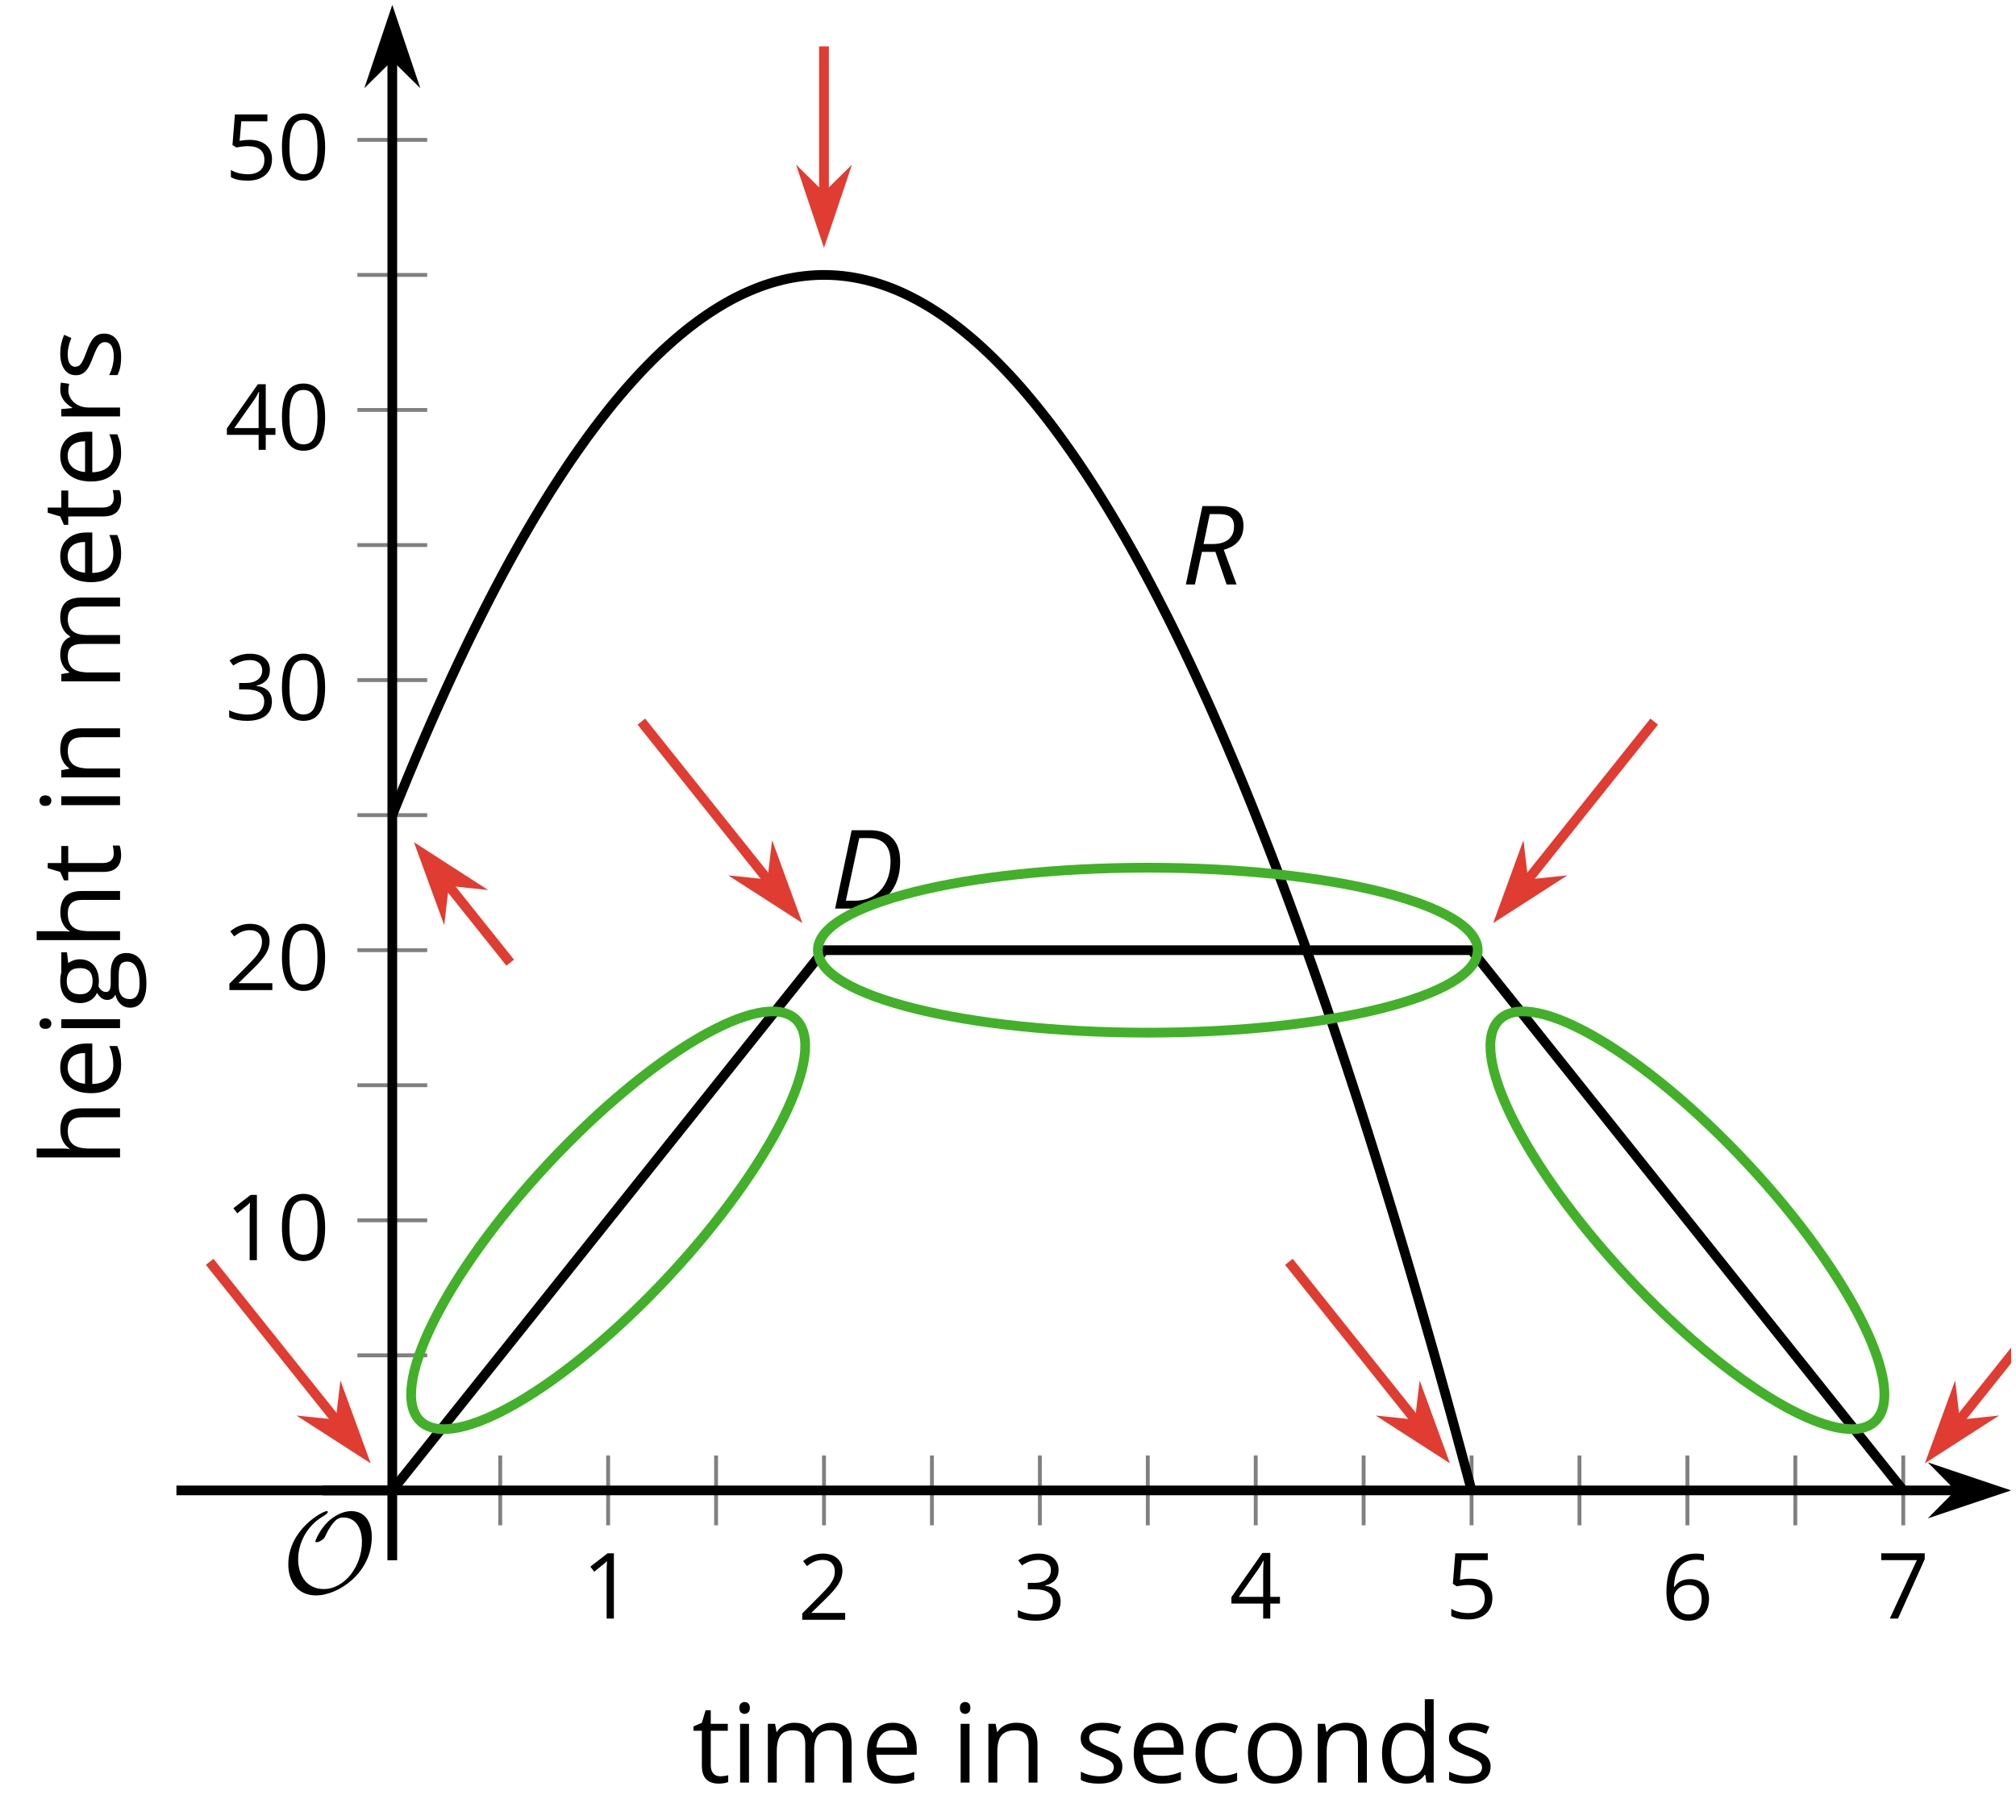 <?xml version='1.0' encoding='UTF-8'?>
<!-- This file was generated by dvisvgm 2.1.3 -->
<svg height='187.678pt' version='1.1' viewBox='-72 -72 207.849 187.678' width='207.849pt' xmlns='http://www.w3.org/2000/svg' xmlns:xlink='http://www.w3.org/1999/xlink'>
<defs>
<clipPath id='clip1'>
<path d='M-53.809 81.664H135.351V-71.504H-53.809Z'/>
</clipPath>
<path d='M9.289 -5.762C9.289 -7.281 8.62 -8.428 7.161 -8.428C5.918 -8.428 4.866 -7.424 4.782 -7.352C3.826 -6.408 3.467 -5.332 3.467 -5.308C3.467 -5.236 3.527 -5.224 3.587 -5.224C3.814 -5.224 4.005 -5.344 4.184 -5.475C4.399 -5.631 4.411 -5.667 4.543 -5.942C4.651 -6.181 4.926 -6.767 5.368 -7.269C5.655 -7.592 5.894 -7.771 6.372 -7.771C7.532 -7.771 8.273 -6.814 8.273 -5.248C8.273 -2.809 6.539 -0.395 4.328 -0.395C2.63 -0.395 1.698 -1.745 1.698 -3.455C1.698 -5.081 2.534 -6.874 4.28 -7.902C4.399 -7.974 4.758 -8.189 4.758 -8.345C4.758 -8.428 4.663 -8.428 4.639 -8.428C4.22 -8.428 0.681 -6.528 0.681 -2.941C0.681 -1.267 1.554 0.263 3.539 0.263C5.87 0.263 9.289 -2.08 9.289 -5.762Z' id='g5-79'/>
<path d='M7.182 -4.845C7.182 -5.901 6.917 -6.702 6.387 -7.249C5.862 -7.801 5.088 -8.077 4.072 -8.077H2.182L0.475 0H2.42C3.387 0 4.227 -0.199 4.945 -0.597S6.215 -1.564 6.602 -2.298S7.182 -3.884 7.182 -4.845ZM2.481 -0.812H1.586L2.967 -7.265H3.95C4.685 -7.265 5.238 -7.061 5.619 -6.652C6 -6.249 6.188 -5.646 6.188 -4.856S6.039 -3.359 5.735 -2.746C5.436 -2.133 5.006 -1.657 4.442 -1.315C3.878 -0.983 3.227 -0.812 2.481 -0.812Z' id='g4-36'/>
<path d='M2.127 -3.359H3.519L4.674 0H5.702L4.381 -3.575C5.735 -3.945 6.414 -4.774 6.414 -6.055C6.414 -7.403 5.591 -8.077 3.95 -8.077H2.182L0.475 0H1.414L2.127 -3.359ZM2.939 -7.254H3.856C4.414 -7.254 4.818 -7.155 5.072 -6.95C5.315 -6.751 5.442 -6.431 5.442 -5.983C5.442 -5.398 5.249 -4.95 4.867 -4.635S3.939 -4.166 3.227 -4.166H2.298C2.348 -4.403 2.564 -5.436 2.939 -7.254Z' id='g4-50'/>
<path d='M4.922 -3.375C4.922 -4.498 4.733 -5.355 4.355 -5.948C3.973 -6.542 3.421 -6.837 2.689 -6.837C1.938 -6.837 1.381 -6.552 1.018 -5.985S0.47 -4.549 0.47 -3.375C0.47 -2.238 0.658 -1.377 1.036 -0.792C1.413 -0.203 1.966 0.092 2.689 0.092C3.444 0.092 4.006 -0.193 4.374 -0.769C4.738 -1.344 4.922 -2.21 4.922 -3.375ZM1.243 -3.375C1.243 -4.355 1.358 -5.064 1.588 -5.506C1.819 -5.953 2.187 -6.174 2.689 -6.174C3.2 -6.174 3.568 -5.948 3.794 -5.497C4.024 -5.051 4.139 -4.342 4.139 -3.375S4.024 -1.699 3.794 -1.243C3.568 -0.792 3.2 -0.566 2.689 -0.566C2.187 -0.566 1.819 -0.792 1.588 -1.234C1.358 -1.685 1.243 -2.394 1.243 -3.375Z' id='g10-16'/>
<path d='M3.292 0V-6.731H2.647L0.866 -5.355L1.271 -4.83C1.92 -5.359 2.288 -5.658 2.366 -5.727S2.518 -5.866 2.583 -5.93C2.56 -5.576 2.546 -5.198 2.546 -4.797V0H3.292Z' id='g10-17'/>
<path d='M4.885 0V-0.709H1.423V-0.746L2.896 -2.187C3.554 -2.827 4.001 -3.352 4.24 -3.771S4.599 -4.609 4.599 -5.037C4.599 -5.585 4.42 -6.018 4.061 -6.344C3.702 -6.667 3.204 -6.828 2.574 -6.828C1.842 -6.828 1.169 -6.57 0.548 -6.054L0.953 -5.534C1.262 -5.778 1.538 -5.944 1.786 -6.036C2.04 -6.128 2.302 -6.174 2.583 -6.174C2.97 -6.174 3.273 -6.068 3.49 -5.856C3.706 -5.649 3.817 -5.364 3.817 -5.005C3.817 -4.751 3.775 -4.512 3.688 -4.291S3.471 -3.844 3.301 -3.61S2.772 -2.988 2.233 -2.44L0.46 -0.658V0H4.885Z' id='g10-18'/>
<path d='M4.632 -5.147C4.632 -5.668 4.452 -6.077 4.088 -6.381C3.725 -6.676 3.218 -6.828 2.564 -6.828C2.164 -6.828 1.786 -6.768 1.427 -6.639C1.064 -6.519 0.746 -6.344 0.47 -6.128L0.856 -5.612C1.192 -5.829 1.487 -5.976 1.75 -6.054S2.288 -6.174 2.583 -6.174C2.97 -6.174 3.278 -6.082 3.499 -5.893C3.729 -5.704 3.84 -5.447 3.84 -5.12C3.84 -4.71 3.688 -4.388 3.379 -4.153C3.071 -3.923 2.657 -3.808 2.132 -3.808H1.459V-3.149H2.122C3.407 -3.149 4.047 -2.739 4.047 -1.925C4.047 -1.013 3.467 -0.557 2.302 -0.557C2.007 -0.557 1.694 -0.594 1.363 -0.672C1.036 -0.746 0.723 -0.856 0.433 -0.999V-0.272C0.714 -0.138 0.999 -0.041 1.298 0.009C1.593 0.064 1.92 0.092 2.274 0.092C3.094 0.092 3.725 -0.083 4.171 -0.424C4.618 -0.769 4.839 -1.266 4.839 -1.906C4.839 -2.353 4.71 -2.716 4.448 -2.993S3.785 -3.439 3.246 -3.508V-3.545C3.688 -3.637 4.029 -3.821 4.273 -4.093C4.512 -4.365 4.632 -4.719 4.632 -5.147Z' id='g10-19'/>
<path d='M5.203 -1.547V-2.242H4.204V-6.768H3.393L0.198 -2.215V-1.547H3.471V0H4.204V-1.547H5.203ZM3.471 -2.242H0.962L3.066 -5.235C3.195 -5.428 3.333 -5.672 3.481 -5.967H3.518C3.485 -5.414 3.471 -4.917 3.471 -4.48V-2.242Z' id='g10-20'/>
<path d='M2.564 -4.111C2.215 -4.111 1.865 -4.075 1.51 -4.006L1.68 -6.027H4.374V-6.731H1.027L0.773 -3.582L1.169 -3.329C1.657 -3.416 2.049 -3.462 2.339 -3.462C3.49 -3.462 4.065 -2.993 4.065 -2.053C4.065 -1.57 3.913 -1.202 3.619 -0.948C3.315 -0.695 2.896 -0.566 2.357 -0.566C2.049 -0.566 1.731 -0.608 1.413 -0.681C1.096 -0.764 0.829 -0.87 0.612 -1.008V-0.272C1.013 -0.028 1.588 0.092 2.348 0.092C3.126 0.092 3.739 -0.106 4.18 -0.502C4.627 -0.898 4.848 -1.446 4.848 -2.141C4.848 -2.753 4.646 -3.232 4.236 -3.582C3.831 -3.936 3.273 -4.111 2.564 -4.111Z' id='g10-21'/>
<path d='M0.539 -2.878C0.539 -1.943 0.741 -1.215 1.151 -0.691C1.561 -0.17 2.113 0.092 2.808 0.092C3.458 0.092 3.978 -0.11 4.355 -0.506C4.742 -0.912 4.931 -1.459 4.931 -2.159C4.931 -2.785 4.756 -3.283 4.411 -3.646C4.061 -4.01 3.582 -4.194 2.979 -4.194C2.247 -4.194 1.713 -3.932 1.377 -3.402H1.321C1.358 -4.365 1.565 -5.074 1.948 -5.525C2.33 -5.971 2.878 -6.197 3.6 -6.197C3.904 -6.197 4.176 -6.16 4.411 -6.082V-6.74C4.213 -6.8 3.936 -6.828 3.591 -6.828C2.583 -6.828 1.823 -6.501 1.308 -5.847C0.797 -5.189 0.539 -4.199 0.539 -2.878ZM2.799 -0.557C2.509 -0.557 2.251 -0.635 2.026 -0.797C1.805 -0.958 1.63 -1.174 1.506 -1.446S1.321 -2.012 1.321 -2.33C1.321 -2.546 1.39 -2.753 1.529 -2.951C1.662 -3.149 1.846 -3.306 2.076 -3.421S2.56 -3.591 2.836 -3.591C3.283 -3.591 3.614 -3.462 3.84 -3.209S4.176 -2.606 4.176 -2.159C4.176 -1.639 4.056 -1.243 3.812 -0.967C3.573 -0.695 3.237 -0.557 2.799 -0.557Z' id='g10-22'/>
<path d='M1.312 0H2.159L4.913 -6.119V-6.731H0.433V-6.027H4.102L1.312 0Z' id='g10-23'/>
<path d='M2.827 0.092C3.338 0.092 3.766 0.005 4.102 -0.17V-0.847C3.66 -0.668 3.227 -0.576 2.808 -0.576C2.316 -0.576 1.948 -0.741 1.694 -1.073C1.446 -1.404 1.321 -1.878 1.321 -2.5C1.321 -3.808 1.832 -4.461 2.859 -4.461C3.011 -4.461 3.191 -4.438 3.389 -4.392C3.587 -4.351 3.771 -4.296 3.941 -4.227L4.176 -4.876C4.038 -4.945 3.849 -5.009 3.605 -5.06S3.122 -5.138 2.878 -5.138C2.127 -5.138 1.547 -4.908 1.142 -4.448C0.732 -3.987 0.529 -3.333 0.529 -2.491C0.529 -1.667 0.727 -1.031 1.133 -0.58C1.529 -0.134 2.095 0.092 2.827 0.092Z' id='g10-67'/>
<path d='M4.245 -0.677L4.346 0H4.968V-7.164H4.204V-5.111L4.222 -4.756L4.254 -4.392H4.194C3.831 -4.89 3.306 -5.138 2.62 -5.138C1.961 -5.138 1.45 -4.908 1.082 -4.448S0.529 -3.343 0.529 -2.509S0.714 -1.036 1.077 -0.585C1.446 -0.134 1.961 0.092 2.62 0.092C3.324 0.092 3.849 -0.166 4.204 -0.677H4.245ZM2.716 -0.548C2.261 -0.548 1.911 -0.714 1.676 -1.041S1.321 -1.855 1.321 -2.5C1.321 -3.135 1.441 -3.628 1.676 -3.978C1.915 -4.323 2.261 -4.498 2.707 -4.498C3.227 -4.498 3.61 -4.346 3.849 -4.042C4.084 -3.734 4.204 -3.223 4.204 -2.509V-2.348C4.204 -1.717 4.088 -1.257 3.849 -0.976C3.619 -0.691 3.237 -0.548 2.716 -0.548Z' id='g10-68'/>
<path d='M2.942 0.092C3.283 0.092 3.573 0.064 3.812 0.018C4.056 -0.037 4.309 -0.12 4.581 -0.235V-0.916C4.052 -0.691 3.513 -0.576 2.97 -0.576C2.454 -0.576 2.053 -0.727 1.768 -1.036C1.487 -1.344 1.335 -1.791 1.321 -2.385H4.797V-2.868C4.797 -3.55 4.613 -4.098 4.245 -4.512C3.877 -4.931 3.375 -5.138 2.744 -5.138C2.067 -5.138 1.533 -4.899 1.133 -4.42C0.727 -3.941 0.529 -3.297 0.529 -2.482C0.529 -1.676 0.746 -1.045 1.179 -0.589C1.607 -0.134 2.196 0.092 2.942 0.092ZM2.735 -4.498C3.135 -4.498 3.439 -4.369 3.656 -4.116C3.872 -3.858 3.978 -3.49 3.978 -3.006H1.34C1.381 -3.471 1.524 -3.84 1.768 -4.102C2.007 -4.365 2.33 -4.498 2.735 -4.498Z' id='g10-69'/>
<path d='M4.94 -5.046H3.195C2.983 -5.106 2.744 -5.138 2.482 -5.138C1.874 -5.138 1.404 -4.991 1.073 -4.687C0.741 -4.392 0.576 -3.964 0.576 -3.412C0.576 -3.08 0.658 -2.785 0.82 -2.528C0.985 -2.27 1.197 -2.086 1.459 -1.98C1.248 -1.851 1.091 -1.717 0.994 -1.579S0.847 -1.28 0.847 -1.096C0.847 -0.935 0.893 -0.792 0.976 -0.668C1.068 -0.543 1.174 -0.456 1.303 -0.396C0.948 -0.318 0.672 -0.166 0.474 0.06S0.18 0.548 0.18 0.856C0.18 1.303 0.359 1.653 0.718 1.897C1.073 2.141 1.584 2.265 2.242 2.265C3.103 2.265 3.757 2.118 4.204 1.823C4.65 1.533 4.876 1.105 4.876 0.548C4.876 0.11 4.728 -0.226 4.438 -0.456C4.144 -0.686 3.725 -0.801 3.177 -0.801H2.284C2.007 -0.801 1.814 -0.833 1.699 -0.902C1.584 -0.967 1.529 -1.068 1.529 -1.206C1.529 -1.469 1.69 -1.685 2.017 -1.855C2.15 -1.832 2.288 -1.819 2.44 -1.819C3.029 -1.819 3.494 -1.966 3.831 -2.261S4.337 -2.951 4.337 -3.444C4.337 -3.66 4.305 -3.858 4.236 -4.033C4.167 -4.204 4.093 -4.346 4.006 -4.452L4.94 -4.563V-5.046ZM0.916 0.847C0.916 0.539 1.013 0.299 1.206 0.134S1.671 -0.115 2.017 -0.115H2.933C3.398 -0.115 3.715 -0.064 3.886 0.046C4.056 0.147 4.139 0.341 4.139 0.612C4.139 0.939 3.987 1.202 3.674 1.39C3.37 1.584 2.891 1.68 2.251 1.68C1.823 1.68 1.492 1.611 1.262 1.469S0.916 1.119 0.916 0.847ZM1.331 -3.43C1.331 -3.812 1.427 -4.098 1.621 -4.291S2.09 -4.581 2.449 -4.581C3.204 -4.581 3.582 -4.204 3.582 -3.444C3.582 -2.721 3.209 -2.357 2.463 -2.357C2.109 -2.357 1.828 -2.449 1.63 -2.629S1.331 -3.076 1.331 -3.43Z' id='g10-71'/>
<path d='M4.263 0H5.028V-3.292C5.028 -3.932 4.871 -4.397 4.567 -4.687C4.254 -4.982 3.794 -5.129 3.177 -5.129C2.822 -5.129 2.505 -5.06 2.228 -4.917C1.948 -4.779 1.736 -4.59 1.584 -4.346H1.538C1.561 -4.517 1.575 -4.733 1.575 -4.995V-7.164H0.81V0H1.575V-2.638C1.575 -3.297 1.694 -3.766 1.943 -4.056C2.182 -4.346 2.574 -4.489 3.103 -4.489C3.504 -4.489 3.794 -4.388 3.983 -4.185S4.263 -3.674 4.263 -3.264V0Z' id='g10-72'/>
<path d='M1.575 0V-5.046H0.81V0H1.575ZM0.746 -6.413C0.746 -6.243 0.787 -6.114 0.875 -6.031C0.962 -5.944 1.068 -5.902 1.197 -5.902C1.321 -5.902 1.427 -5.944 1.515 -6.031C1.602 -6.114 1.648 -6.243 1.648 -6.413S1.602 -6.713 1.515 -6.796S1.321 -6.92 1.197 -6.92C1.068 -6.92 0.962 -6.878 0.875 -6.796C0.787 -6.717 0.746 -6.588 0.746 -6.413Z' id='g10-73'/>
<path d='M7.242 0H8.006V-3.292C8.006 -3.936 7.864 -4.406 7.578 -4.696C7.297 -4.991 6.869 -5.138 6.298 -5.138C5.935 -5.138 5.608 -5.06 5.322 -4.908S4.82 -4.544 4.669 -4.282H4.632C4.388 -4.853 3.872 -5.138 3.085 -5.138C2.758 -5.138 2.468 -5.069 2.201 -4.931C1.943 -4.793 1.736 -4.599 1.593 -4.355H1.556L1.432 -5.046H0.81V0H1.575V-2.647C1.575 -3.301 1.685 -3.771 1.906 -4.061C2.132 -4.346 2.482 -4.489 2.96 -4.489C3.324 -4.489 3.596 -4.388 3.766 -4.19C3.936 -3.987 4.024 -3.683 4.024 -3.283V0H4.788V-2.818C4.788 -3.384 4.903 -3.808 5.129 -4.079S5.709 -4.489 6.183 -4.489C6.547 -4.489 6.814 -4.388 6.984 -4.19C7.155 -3.987 7.242 -3.683 7.242 -3.283V0Z' id='g10-77'/>
<path d='M4.263 0H5.028V-3.292C5.028 -3.936 4.876 -4.406 4.567 -4.696C4.259 -4.991 3.803 -5.138 3.195 -5.138C2.85 -5.138 2.532 -5.069 2.251 -4.936C1.971 -4.797 1.75 -4.604 1.593 -4.355H1.556L1.432 -5.046H0.81V0H1.575V-2.647C1.575 -3.306 1.699 -3.775 1.943 -4.061S2.574 -4.489 3.103 -4.489C3.504 -4.489 3.794 -4.388 3.983 -4.185S4.263 -3.674 4.263 -3.264V0Z' id='g10-78'/>
<path d='M5.166 -2.528C5.166 -3.329 4.959 -3.964 4.54 -4.434C4.125 -4.903 3.564 -5.138 2.859 -5.138C2.127 -5.138 1.556 -4.908 1.146 -4.448C0.737 -3.992 0.529 -3.352 0.529 -2.528C0.529 -1.998 0.626 -1.533 0.815 -1.137S1.275 -0.437 1.625 -0.226S2.376 0.092 2.827 0.092C3.559 0.092 4.13 -0.138 4.544 -0.599C4.959 -1.064 5.166 -1.704 5.166 -2.528ZM1.321 -2.528C1.321 -3.177 1.45 -3.669 1.704 -3.996S2.334 -4.489 2.836 -4.489C3.343 -4.489 3.725 -4.323 3.987 -3.987C4.245 -3.656 4.374 -3.168 4.374 -2.528C4.374 -1.878 4.245 -1.39 3.987 -1.05C3.725 -0.718 3.347 -0.548 2.845 -0.548S1.966 -0.718 1.708 -1.054S1.321 -1.883 1.321 -2.528Z' id='g10-79'/>
<path d='M3.112 -5.138C2.795 -5.138 2.505 -5.051 2.242 -4.871S1.754 -4.438 1.565 -4.111H1.529L1.441 -5.046H0.81V0H1.575V-2.707C1.575 -3.2 1.722 -3.614 2.007 -3.946C2.302 -4.277 2.647 -4.443 3.057 -4.443C3.218 -4.443 3.402 -4.42 3.61 -4.374L3.715 -5.083C3.536 -5.12 3.338 -5.138 3.112 -5.138Z' id='g10-82'/>
<path d='M4.065 -1.377C4.065 -1.713 3.959 -1.989 3.748 -2.21C3.541 -2.431 3.135 -2.652 2.537 -2.868C2.099 -3.029 1.805 -3.154 1.653 -3.241S1.39 -3.416 1.317 -3.513C1.252 -3.61 1.215 -3.725 1.215 -3.858C1.215 -4.056 1.308 -4.213 1.492 -4.328S1.948 -4.498 2.311 -4.498C2.721 -4.498 3.181 -4.392 3.688 -4.185L3.959 -4.807C3.439 -5.028 2.91 -5.138 2.366 -5.138C1.782 -5.138 1.326 -5.018 0.99 -4.779C0.654 -4.544 0.488 -4.217 0.488 -3.808C0.488 -3.577 0.534 -3.379 0.635 -3.214C0.727 -3.048 0.875 -2.901 1.077 -2.772C1.271 -2.638 1.607 -2.486 2.076 -2.311C2.569 -2.122 2.901 -1.957 3.076 -1.814C3.241 -1.676 3.329 -1.51 3.329 -1.312C3.329 -1.05 3.223 -0.856 3.006 -0.727C2.79 -0.603 2.486 -0.539 2.086 -0.539C1.828 -0.539 1.561 -0.576 1.28 -0.645C1.004 -0.714 0.746 -0.81 0.502 -0.935V-0.226C0.875 -0.014 1.4 0.092 2.067 0.092C2.698 0.092 3.191 -0.037 3.541 -0.29S4.065 -0.907 4.065 -1.377Z' id='g10-83'/>
<path d='M2.44 -0.539C2.187 -0.539 1.989 -0.622 1.846 -0.783S1.63 -1.179 1.63 -1.483V-4.452H3.094V-5.046H1.63V-6.215H1.188L0.866 -5.138L0.143 -4.82V-4.452H0.866V-1.45C0.866 -0.424 1.354 0.092 2.33 0.092C2.459 0.092 2.606 0.078 2.762 0.055C2.928 0.028 3.048 -0.005 3.131 -0.046V-0.631C3.057 -0.608 2.956 -0.589 2.832 -0.571C2.707 -0.548 2.574 -0.539 2.44 -0.539Z' id='g10-84'/>
<use id='g12-67' transform='scale(1.2)' xlink:href='#g10-67'/>
<use id='g12-68' transform='scale(1.2)' xlink:href='#g10-68'/>
<use id='g12-69' transform='scale(1.2)' xlink:href='#g10-69'/>
<use id='g12-71' transform='scale(1.2)' xlink:href='#g10-71'/>
<use id='g12-72' transform='scale(1.2)' xlink:href='#g10-72'/>
<use id='g12-73' transform='scale(1.2)' xlink:href='#g10-73'/>
<use id='g12-77' transform='scale(1.2)' xlink:href='#g10-77'/>
<use id='g12-78' transform='scale(1.2)' xlink:href='#g10-78'/>
<use id='g12-79' transform='scale(1.2)' xlink:href='#g10-79'/>
<use id='g12-82' transform='scale(1.2)' xlink:href='#g10-82'/>
<use id='g12-83' transform='scale(1.2)' xlink:href='#g10-83'/>
<use id='g12-84' transform='scale(1.2)' xlink:href='#g10-84'/>
</defs>
<g id='page1'>
<path d='M-20.426 85.262V78.062M1.828 85.262V78.062M24.082 85.262V78.062M46.336 85.262V78.062M68.59 85.262V78.062M90.843 85.262V78.062M113.097 85.262V78.062' fill='none' stroke='#808080' stroke-linejoin='bevel' stroke-miterlimit='10.037' stroke-width='0.4'/>
<path d='M-9.301 85.262V78.062M12.953 85.262V78.062M35.211 85.262V78.062M57.465 85.262V78.062M79.718 85.262V78.062M101.972 85.262V78.062M124.226 85.262V78.062' fill='none' stroke='#808080' stroke-linejoin='bevel' stroke-miterlimit='10.037' stroke-width='0.4'/>
<path d='M-35.152 67.738H-27.953M-35.152 39.891H-27.953M-35.152 12.043H-27.953M-35.152 -15.805H-27.953M-35.152 -43.657H-27.953' fill='none' stroke='#808080' stroke-linejoin='bevel' stroke-miterlimit='10.037' stroke-width='0.4'/>
<path d='M-35.152 53.816H-27.953M-35.152 25.965H-27.953M-35.152 -1.883H-27.953M-35.152 -29.731H-27.953M-35.152 -57.579H-27.953' fill='none' stroke='#808080' stroke-linejoin='bevel' stroke-miterlimit='10.037' stroke-width='0.4'/>
<path d='M-53.809 81.664H130.058' fill='none' stroke='#000000' stroke-linejoin='bevel' stroke-miterlimit='10.037' stroke-width='1'/>
<path d='M133.778 81.664L128.586 79.918L130.309 81.664L128.586 83.406Z'/>
<path d='M133.778 81.664L128.586 79.918L130.309 81.664L128.586 83.406Z' fill='none' stroke='#000000' stroke-miterlimit='10.037' stroke-width='1'/>
<path d='M-31.555 81.664V-66.211' fill='none' stroke='#000000' stroke-linejoin='bevel' stroke-miterlimit='10.037' stroke-width='1'/>
<path d='M-31.555 -69.93L-33.297 -64.738L-31.555 -66.457L-29.809 -64.738Z'/>
<path d='M-31.555 -69.93L-33.297 -64.738L-31.555 -66.457L-29.809 -64.738Z' fill='none' stroke='#000000' stroke-miterlimit='10.037' stroke-width='1'/>
<g transform='matrix(1 0 0 1 23.613 47.231)'>
<use x='-35.615' xlink:href='#g10-17' y='47.648'/>
</g>
<g transform='matrix(1 0 0 1 45.868 47.359)'>
<use x='-35.615' xlink:href='#g10-18' y='47.648'/>
</g>
<g transform='matrix(1 0 0 1 68.122 47.359)'>
<use x='-35.615' xlink:href='#g10-19' y='47.648'/>
</g>
<g transform='matrix(1 0 0 1 90.376 47.231)'>
<use x='-35.615' xlink:href='#g10-20' y='47.648'/>
</g>
<g transform='matrix(1 0 0 1 112.63 47.231)'>
<use x='-35.615' xlink:href='#g10-21' y='47.648'/>
</g>
<g transform='matrix(1 0 0 1 134.884 47.359)'>
<use x='-35.615' xlink:href='#g10-22' y='47.648'/>
</g>
<g transform='matrix(1 0 0 1 157.139 47.231)'>
<use x='-35.615' xlink:href='#g10-23' y='47.648'/>
</g>
<g transform='matrix(1 0 0 1 -13.191 10.278)'>
<use x='-35.615' xlink:href='#g10-17' y='47.648'/>
<use x='-30.211' xlink:href='#g10-16' y='47.648'/>
</g>
<g transform='matrix(1 0 0 1 -13.191 -17.571)'>
<use x='-35.615' xlink:href='#g10-18' y='47.648'/>
<use x='-30.211' xlink:href='#g10-16' y='47.648'/>
</g>
<g transform='matrix(1 0 0 1 -13.191 -45.419)'>
<use x='-35.615' xlink:href='#g10-19' y='47.648'/>
<use x='-30.211' xlink:href='#g10-16' y='47.648'/>
</g>
<g transform='matrix(1 0 0 1 -13.191 -73.268)'>
<use x='-35.615' xlink:href='#g10-20' y='47.648'/>
<use x='-30.211' xlink:href='#g10-16' y='47.648'/>
</g>
<g transform='matrix(1 0 0 1 -13.191 -101.116)'>
<use x='-35.615' xlink:href='#g10-21' y='47.648'/>
<use x='-30.211' xlink:href='#g10-16' y='47.648'/>
</g>
<path clip-path='url(#clip1)' d='M-31.555 12.043L-30.996 10.652L-30.434 9.277L-29.875 7.922L-29.316 6.586L-28.758 5.266L-28.199 3.961L-27.641 2.676L-27.082 1.41L-26.52 0.16L-25.961 -1.074L-25.402 -2.289L-24.844 -3.484L-24.285 -4.664L-23.727 -5.828L-23.168 -6.973L-22.605 -8.098L-22.047 -9.207L-21.488 -10.301L-20.93 -11.375L-20.371 -12.43L-19.812 -13.469L-19.254 -14.492L-18.691 -15.496L-18.133 -16.48L-17.574 -17.449L-17.016 -18.403L-16.457 -19.336L-15.899 -20.25L-15.34 -21.149L-14.777 -22.028L-14.219 -22.891L-13.66 -23.739L-13.102 -24.567L-12.543 -25.375L-11.984 -26.168L-11.426 -26.946L-10.863 -27.704L-10.305 -28.442L-9.746 -29.164L-9.188 -29.871L-8.629 -30.559L-8.07 -31.227L-7.512 -31.879L-6.949 -32.516L-6.391 -33.133L-5.832 -33.731L-5.274 -34.313L-4.715 -34.879L-4.156 -35.426L-3.598 -35.954L-3.035 -36.465L-2.477 -36.957L-1.918 -37.434L-1.359 -37.895L-0.801 -38.336L-0.242 -38.758L0.316 -39.164L0.879 -39.555L1.438 -39.926L1.996 -40.278L2.555 -40.614L3.113 -40.934L3.672 -41.235L4.23 -41.516L4.793 -41.782L5.351 -42.028L5.91 -42.258L6.469 -42.473L7.027 -42.668L7.586 -42.844L8.145 -43.004L8.707 -43.149L9.266 -43.274L9.824 -43.379L10.383 -43.469L10.941 -43.539L11.5 -43.594L12.059 -43.633L12.621 -43.653H13.18L13.738 -43.637L14.297 -43.606L14.855 -43.555L15.414 -43.485L15.973 -43.399L16.535 -43.293L17.094 -43.172L17.652 -43.036L18.211 -42.879L18.77 -42.704L19.328 -42.512L19.887 -42.305L20.449 -42.079L21.008 -41.832L21.566 -41.571L22.125 -41.289L22.684 -40.993L23.242 -40.68L23.801 -40.348L24.363 -39.996L24.922 -39.629L25.48 -39.246L26.039 -38.84L26.598 -38.422L27.156 -37.985L27.715 -37.528L28.277 -37.055L28.836 -36.567L29.395 -36.059L29.953 -35.532L30.512 -34.989L31.07 -34.426L31.629 -33.848L32.191 -33.254L32.75 -32.641L33.309 -32.008L33.867 -31.36L34.426 -30.692L34.984 -30.008L35.543 -29.309L36.105 -28.59L36.664 -27.852L37.223 -27.098L37.781 -26.325L38.34 -25.536L38.898 -24.731L39.457 -23.907L40.02 -23.063L40.578 -22.204L41.137 -21.329L41.695 -20.43L42.254 -19.52L42.812 -18.59L43.371 -17.641L43.934 -16.676L44.492 -15.691L45.051 -14.691L45.609 -13.676L46.168 -12.641L46.726 -11.586L47.285 -10.516L47.843 -9.426L48.406 -8.32L48.965 -7.199L49.523 -6.059L50.082 -4.898L50.64 -3.723L51.199 -2.527L51.757 -1.316L52.32 -0.09L52.879 1.156L53.437 2.422L53.996 3.703L54.554 5.004L55.113 6.32L55.675 7.652L56.234 9.004L56.793 10.375L57.351 11.762L57.91 13.168L58.468 14.59L59.027 16.027L59.586 17.488L60.148 18.961L60.707 20.453L61.265 21.965L61.824 23.492L62.382 25.039L62.941 26.602L63.5 28.18L64.062 29.777L64.621 31.395L65.179 33.027L65.738 34.68L66.297 36.348L66.855 38.031L67.414 39.738L67.976 41.457L68.535 43.195L69.093 44.953L69.652 46.727L70.211 48.52L70.769 50.328L71.328 52.152L71.89 53.996L72.449 55.859L73.007 57.738L73.566 59.637L74.125 61.551L74.683 63.484L75.242 65.434L75.804 67.398L76.363 69.383L76.922 71.387L77.48 73.406L78.039 75.445L78.597 77.5L79.156 79.574L79.718 81.664' fill='none' stroke='#000000' stroke-linejoin='bevel' stroke-miterlimit='10.037' stroke-width='1'/>
<g transform='matrix(1 0 0 1 85.402 -59.391)'>
<use x='-35.615' xlink:href='#g4-50' y='47.648'/>
</g>
<path clip-path='url(#clip1)' d='M-31.555 81.664L-9.301 53.816L12.953 25.965H79.718L124.226 81.664' fill='none' stroke='#000000' stroke-linejoin='bevel' stroke-miterlimit='10.037' stroke-width='1'/>
<g transform='matrix(1 0 0 1 49.239 -25.973)'>
<use x='-35.615' xlink:href='#g4-36' y='47.648'/>
</g>
<path clip-path='url(#clip1)' d='M-50.383 58.098L-37.098 74.727' fill='none' stroke='#e03c31' stroke-linejoin='bevel' stroke-miterlimit='10.037' stroke-width='1'/>
<path clip-path='url(#clip1)' d='M-34.766 77.641L-36.652 72.477L-36.941 74.922L-39.391 74.664Z' fill='#e03c31'/>
<path clip-path='url(#clip1)' d='M-34.766 77.641L-36.652 72.477L-36.941 74.922L-39.391 74.664Z' fill='none' stroke='#e03c31' stroke-miterlimit='10.037' stroke-width='1.004'/>
<path clip-path='url(#clip1)' d='M60.886 58.098L74.172 74.727' fill='none' stroke='#e03c31' stroke-linejoin='bevel' stroke-miterlimit='10.037' stroke-width='1.004'/>
<path clip-path='url(#clip1)' d='M76.504 77.641L74.617 72.477L74.328 74.922L71.879 74.664Z' fill='#e03c31'/>
<path clip-path='url(#clip1)' d='M76.504 77.641L74.617 72.477L74.328 74.922L71.879 74.664Z' fill='none' stroke='#e03c31' stroke-miterlimit='10.037' stroke-width='1.004'/>
<path clip-path='url(#clip1)' d='M143.058 58.098L129.769 74.727' fill='none' stroke='#e03c31' stroke-linejoin='bevel' stroke-miterlimit='10.037' stroke-width='1.004'/>
<path clip-path='url(#clip1)' d='M127.438 77.641L132.063 74.664L129.614 74.922L129.325 72.477Z' fill='#e03c31'/>
<path clip-path='url(#clip1)' d='M127.438 77.641L132.063 74.664L129.614 74.922L129.325 72.477Z' fill='none' stroke='#e03c31' stroke-miterlimit='10.037' stroke-width='1.004'/>
<path clip-path='url(#clip1)' d='M-5.875 2.402L7.41 19.027' fill='none' stroke='#e03c31' stroke-linejoin='bevel' stroke-miterlimit='10.037' stroke-width='1.004'/>
<path clip-path='url(#clip1)' d='M9.742 21.945L7.855 16.777L7.566 19.223L5.117 18.969Z' fill='#e03c31'/>
<path clip-path='url(#clip1)' d='M9.742 21.945L7.855 16.777L7.566 19.223L5.117 18.969Z' fill='none' stroke='#e03c31' stroke-miterlimit='10.037' stroke-width='1.004'/>
<path clip-path='url(#clip1)' d='M98.547 2.402L85.261 19.027' fill='none' stroke='#e03c31' stroke-linejoin='bevel' stroke-miterlimit='10.037' stroke-width='1.004'/>
<path clip-path='url(#clip1)' d='M82.93 21.945L87.555 18.969L85.105 19.223L84.816 16.777Z' fill='#e03c31'/>
<path clip-path='url(#clip1)' d='M82.93 21.945L87.555 18.969L85.105 19.223L84.816 16.777Z' fill='none' stroke='#e03c31' stroke-miterlimit='10.037' stroke-width='1.004'/>
<path clip-path='url(#clip1)' d='M12.953 -67.219V-51.735' fill='none' stroke='#e03c31' stroke-linejoin='bevel' stroke-miterlimit='10.037' stroke-width='1.004'/>
<path clip-path='url(#clip1)' d='M12.953 -48.016L14.699 -53.203L12.953 -51.484L11.211 -53.203Z' fill='#e03c31'/>
<path clip-path='url(#clip1)' d='M12.953 -48.016L14.699 -53.203L12.953 -51.484L11.211 -53.203Z' fill='none' stroke='#e03c31' stroke-miterlimit='10.037' stroke-width='1'/>
<path clip-path='url(#clip1)' d='M-19.398 27.254L-26.008 18.98' fill='none' stroke='#e03c31' stroke-linejoin='bevel' stroke-miterlimit='10.037' stroke-width='1'/>
<path clip-path='url(#clip1)' d='M-28.34 16.062L-26.453 21.23L-26.164 18.785L-23.715 19.043Z' fill='#e03c31'/>
<path clip-path='url(#clip1)' d='M-28.34 16.062L-26.453 21.23L-26.164 18.785L-23.715 19.043Z' fill='none' stroke='#e03c31' stroke-miterlimit='10.037' stroke-width='1.004'/>
<path clip-path='url(#clip1)' d='M80.351 25.965C80.351 21.27 65.121 17.461 46.336 17.461C27.551 17.461 12.32 21.27 12.32 25.965C12.32 30.664 27.551 34.469 46.336 34.469C65.121 34.469 80.351 30.664 80.351 25.965Z' fill='none' stroke='#43b02a' stroke-linejoin='bevel' stroke-miterlimit='10.037' stroke-width='1.004'/>
<path clip-path='url(#clip1)' d='M-3.078 59.613C7.598 48.164 13.469 36.285 10.035 33.082C6.598 29.879 -4.84 36.566 -15.52 48.016C-26.195 59.465 -32.066 71.344 -28.633 74.547C-25.195 77.75 -13.758 71.066 -3.078 59.613Z' fill='none' stroke='#43b02a' stroke-linejoin='bevel' stroke-miterlimit='10.037' stroke-width='1.004'/>
<path clip-path='url(#clip1)' d='M108.191 48.016C97.515 36.566 86.074 29.879 82.64 33.082C79.203 36.285 85.074 48.164 95.754 59.613C106.429 71.066 117.871 77.75 121.304 74.547C124.738 71.344 118.867 59.465 108.191 48.016Z' fill='none' stroke='#43b02a' stroke-linejoin='bevel' stroke-miterlimit='10.037' stroke-width='1.004'/>
<g transform='matrix(1 0 0 1 -7.343 44.58)'>
<use x='-35.615' xlink:href='#g5-79' y='47.648'/>
</g>
<path d='M-31.555 88.863V81.664' fill='none' stroke='#000000' stroke-linejoin='bevel' stroke-miterlimit='10.037' stroke-width='1.004'/>
<path d='M-38.754 81.664H-31.555' fill='none' stroke='#000000' stroke-linejoin='bevel' stroke-miterlimit='10.037' stroke-width='1.004'/>
<g transform='matrix(1 0 0 1 34.938 64.138)'>
<use x='-35.615' xlink:href='#g12-84' y='47.648'/>
<use x='-31.606' xlink:href='#g12-73' y='47.648'/>
<use x='-28.744' xlink:href='#g12-77' y='47.648'/>
<use x='-18.181' xlink:href='#g12-69' y='47.648'/>
<use x='-8.868' xlink:href='#g12-73' y='47.648'/>
<use x='-6.006' xlink:href='#g12-78' y='47.648'/>
<use x='3.897' xlink:href='#g12-83' y='47.648'/>
<use x='9.315' xlink:href='#g12-69' y='47.648'/>
<use x='15.686' xlink:href='#g12-67' y='47.648'/>
<use x='21.092' xlink:href='#g12-79' y='47.648'/>
<use x='27.952' xlink:href='#g12-78' y='47.648'/>
<use x='34.914' xlink:href='#g12-68' y='47.648'/>
<use x='41.865' xlink:href='#g12-83' y='47.648'/>
</g>
<g transform='matrix(0 -1 1 0 -107.271 12.692)'>
<use x='-35.615' xlink:href='#g12-72' y='47.648'/>
<use x='-28.653' xlink:href='#g12-69' y='47.648'/>
<use x='-22.281' xlink:href='#g12-73' y='47.648'/>
<use x='-19.419' xlink:href='#g12-71' y='47.648'/>
<use x='-13.207' xlink:href='#g12-72' y='47.648'/>
<use x='-6.245' xlink:href='#g12-84' y='47.648'/>
<use x='0.706' xlink:href='#g12-73' y='47.648'/>
<use x='3.568' xlink:href='#g12-78' y='47.648'/>
<use x='13.472' xlink:href='#g12-77' y='47.648'/>
<use x='24.034' xlink:href='#g12-69' y='47.648'/>
<use x='30.405' xlink:href='#g12-84' y='47.648'/>
<use x='34.415' xlink:href='#g12-69' y='47.648'/>
<use x='40.786' xlink:href='#g12-82' y='47.648'/>
<use x='45.42' xlink:href='#g12-83' y='47.648'/>
</g>
</g>
</svg>
